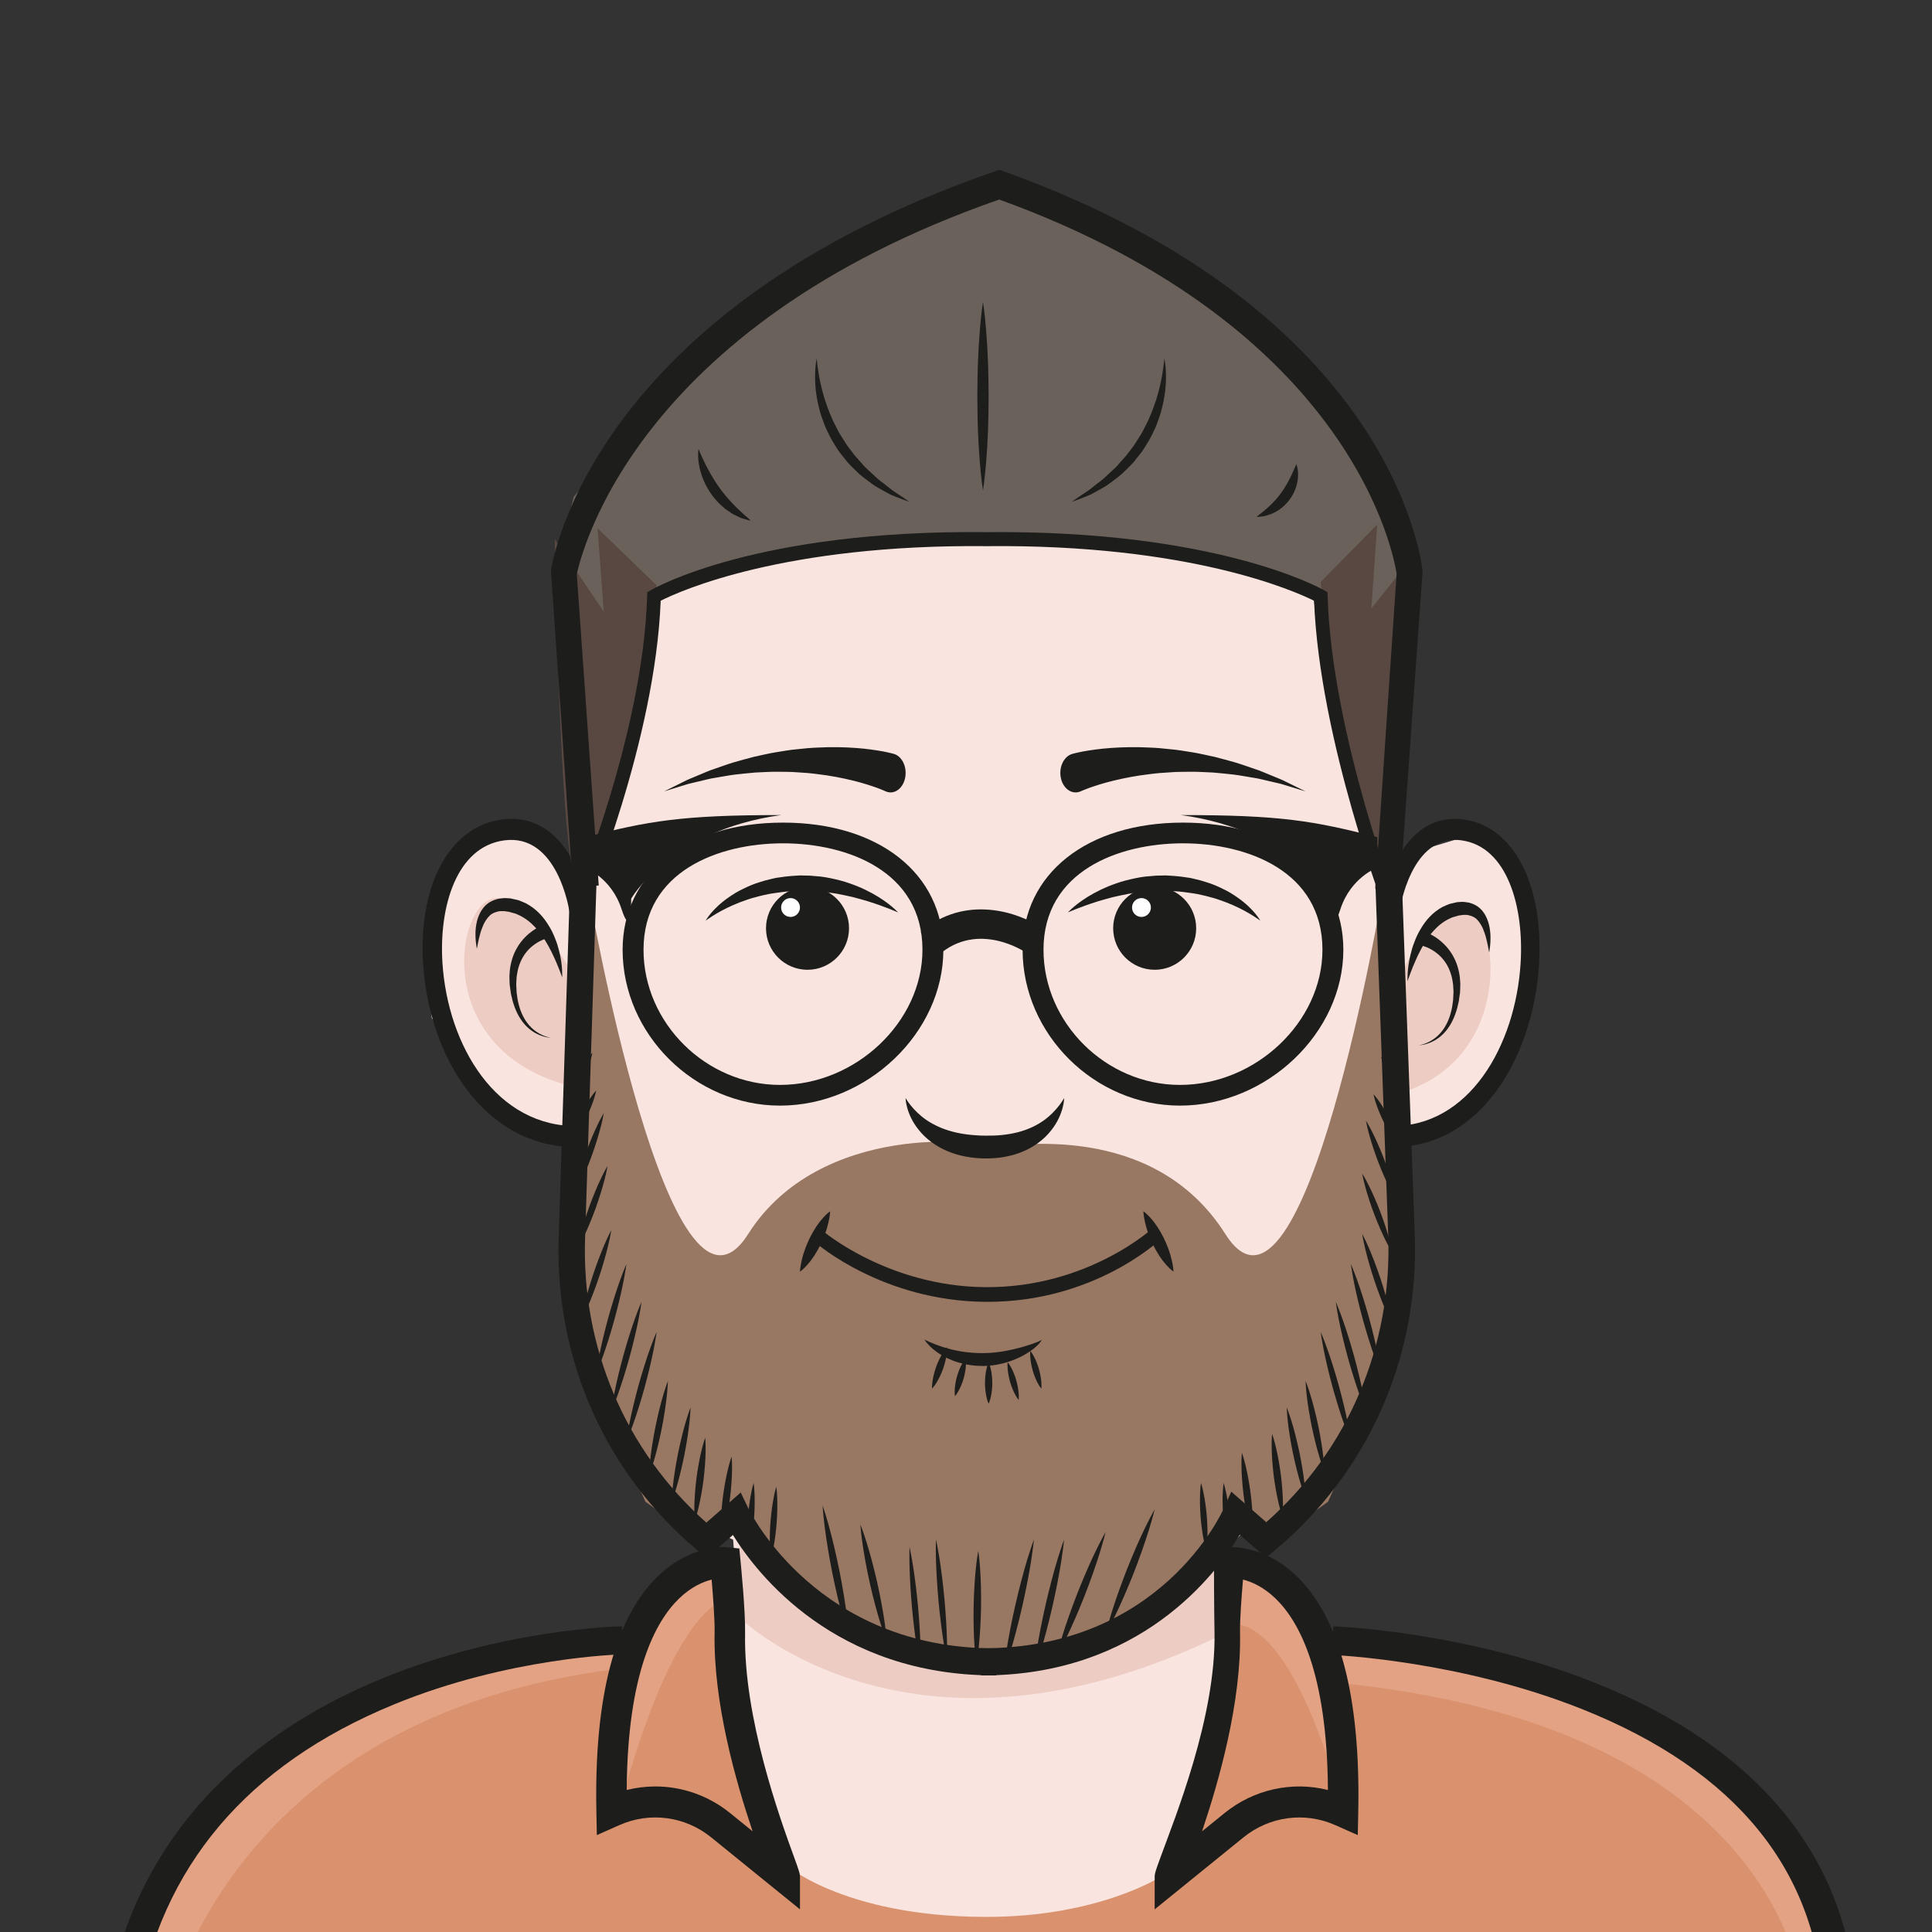<?xml version="1.0" encoding="UTF-8"?>
<svg width="512px" height="512px" viewBox="0 0 512 512" version="1.1" xmlns="http://www.w3.org/2000/svg" xmlns:xlink="http://www.w3.org/1999/xlink">
    <rect x="0" y="0" width="512" height="512" fill="#333333" stroke="none"/>
    <title>James Roberts</title>
    <g id="James-Roberts" stroke="none" stroke-width="1" fill="none" fill-rule="evenodd">
        <g id="Group-190" transform="translate(28, 45)">
            <polygon id="Fill-4" fill="#D9926D" points="463 486.998 448.571 444.395 419.892 417.77 401.282 406.216 371.775 396.961 339.866 389.699 325.915 391.494 314.831 375.232 301.603 369.707 296.913 389.463 292.717 421.228 280.585 452.573 213.482 454.435 180.964 448.849 173.356 422.176 166.33 389.463 164.843 366 154.58 369.709 140.901 387.09 125.919 391.494 89.966 399.499 45.726 418.009 18.576 447.484 5.951 475.298 5 487 443.138 487"></polygon>
            <path d="M297,360.969 L295.073,404.202 L279.372,452.474 C279.372,452.474 262.794,463.107 232.987,463 C195.041,462.864 179.586,448.759 179.586,448.759 L170.1,415.631 L166,359 L185.989,366.113 L198.633,369.813 L229.275,377.561 L250.118,375.322 L266.552,371.119 L272.76,366.113 L297,360.969 Z" id="Fill-6" fill="#F9E4DF"></path>
            <path d="M294.952,368.632 L273.855,385.329 L250.613,391.976 L215.558,389.216 L168.196,363 L167,378.907 L168.134,383.806 C168.134,383.806 214.124,428.835 297,387.623 L294.952,368.632 Z" id="Fill-8" fill="#EDCCC3"></path>
            <path d="M162.17,366.652 L162.946,379.601 C162.946,379.601 150.798,382.26 137.345,430 C137.345,430 121.786,381.007 157.777,368.213 L164,366" id="Fill-10" fill="#E4A284"></path>
            <path d="M138,388.021 C138,388.021 96.163,386.673 62.868,405.411 C29.572,424.151 9.002,466.03 9.002,466.03 L3,487 L16.667,486.998 C16.667,486.998 32.7,410.159 135.408,397.291 L138,388.021 Z" id="Fill-12" fill="#E4A284"></path>
            <path d="M326,391 C326,391 374.99,391.777 408.223,410.607 C441.454,429.434 458.008,465.932 458.008,465.932 L464,487 L450.361,486.998 C450.361,486.998 448.531,414.067 329.101,401.235 L326,391 Z" id="Fill-14" fill="#E4A284"></path>
            <path d="M299.177,369 C299.177,369 328,373.138 328,421.834 L328,435 C328,435 315.278,382.275 297,385.493 L299.177,369 Z" id="Fill-16" fill="#E4A284"></path>
            <path d="M301.411,373.611 C301.046,377.826 300.556,384.254 300.623,387.63 C300.991,406.173 295.041,426.979 290.559,440.311 L296.48,435.51 C304.296,429.172 314.421,426.993 323.916,429.365 C323.717,398.501 316.378,384.754 310.052,378.638 C306.823,375.515 303.669,374.178 301.411,373.611 L301.411,373.611 Z M278,461 L278,452.473 C278,451.452 278.245,450.78 279.603,447.05 C283.265,436.984 294.304,409.983 293.857,387.533 C293.742,381.765 293.693,369.25 293.748,368.709 L294.079,365.363 L297.373,365.035 C297.749,365 306.63,364.219 315.306,372.386 C326.979,383.374 332.581,404.504 331.952,435.19 L331.827,441.324 L325.857,438.673 C317.756,435.082 308.431,436.327 301.521,441.931 L278,461 Z" id="Fill-18" fill="#1D1D1B"></path>
            <path d="M464,487 L455.296,487 C453.731,450.839 432.18,424.228 391.158,407.89 C358.579,394.926 325.326,393.6 325,393.581 L325.346,386 C326.758,386.056 360.4,387.365 394.52,400.897 C438.454,418.315 462.372,448.014 464,487" id="Fill-20" fill="#1D1D1B"></path>
            <path d="M145.673,428.428 C152.757,428.428 159.765,430.842 165.52,435.508 L171.44,440.307 C166.958,426.977 161.008,406.174 161.377,387.63 C161.443,384.252 160.951,377.828 160.588,373.613 C158.332,374.179 155.178,375.516 151.949,378.639 C145.623,384.754 138.284,398.506 138.083,429.365 C140.586,428.739 143.136,428.428 145.673,428.428 L145.673,428.428 Z M184,461 L160.481,441.926 C153.572,436.324 144.243,435.073 136.141,438.672 L130.173,441.323 L130.048,435.188 C129.419,404.503 135.019,383.374 146.695,372.387 C155.373,364.218 164.256,364.999 164.628,365.036 L167.922,365.362 L168.253,368.71 C168.309,369.251 169.569,382.031 169.456,387.796 C169.009,410.248 178.737,436.983 182.399,447.049 C183.755,450.779 184,451.451 184,452.47 L184,461 Z" id="Fill-22" fill="#1D1D1B"></path>
            <path d="M137,393.429 C136.712,393.429 106.99,394.098 76.281,406.746 C37.471,422.719 14.655,449.705 8.368,487 L0,487 C8.121,436.574 43.984,411.816 73.128,399.874 C105.343,386.669 135.578,386.019 136.835,386 L137,393.429 Z" id="Fill-24" fill="#1D1D1B"></path>
            <path d="M341.688,192.645 L349.062,180.136 L361.806,176.277 L372.692,184.47 L378,200.401 L376.845,221.312 L369.227,239.475 L365.325,245.959 L356.029,254.609 L343.285,256.064 L338.822,256.064 L337.796,288.217 L335.065,311.229 L328.011,329.082 L319.415,340.933 L308.927,353.135 L299.206,363.359 L283.351,370.096 L268.343,372.213 L253.719,382.076 L237.565,386 L217.961,381.746 L205.07,374.988 L184.318,371.323 L164.625,362.262 L148.348,347.994 L132.778,321.756 L126.266,305.172 L125.117,257.734 L113.334,256.064 L97.832,245.959 C97.832,245.959 86.038,223.595 86.379,224.743 C86.719,225.89 84,206.4 84,206.4 L89.303,186.07 L99.91,177.191 L114.063,176.277 L122.329,188.463 L124.976,192.645 L131.422,178.972 L135.812,163.023 L142.831,137.258 L145.664,115.523 L149.925,109.254 L158.925,104.816 L172.919,101.908 L215.713,96 L254.192,96 L293.257,101.563 L313.045,107.276 L322.09,111.236 L323.714,131.234 L327.452,148.152 L330.941,161.421 L335.363,175.561 L337.179,180.803 L341.688,192.645 Z" id="Fill-26" fill="#F9E4DF"></path>
            <path d="M124,213.485 C124,213.485 109.804,187.734 100.803,193.975 C91.803,200.214 89.158,234.697 124,243 L124,213.485 Z" id="Fill-28" fill="#EDCCC3"></path>
            <path d="M342,215.485 C342,215.485 354.237,189.734 361.996,195.975 C369.757,202.214 372.035,236.697 342,245 L342,215.485 Z" id="Fill-30" fill="#EDCCC3"></path>
            <path d="M341.145,259 C340.895,259 340.648,258.998 340.4,258.993 L340.491,253.42 C361.341,253.805 373.614,232.056 374.978,210.274 C375.914,195.294 371.452,179.414 359.367,177.709 C345.82,175.784 342.902,196.314 342.879,196.522 L340.98,196.247 L338,196.247 C338,195.132 339.848,183.461 346.488,176.776 C350.244,172.991 354.775,171.443 359.969,172.177 C373.188,174.043 381.181,189.513 379.858,210.671 C378.347,234.819 364.578,258.998 341.145,259" id="Fill-32" fill="#1D1D1B"></path>
            <path d="M366.646,207.428 C366.646,207.428 366.524,206.727 366.287,205.552 C366.169,204.964 366.011,204.257 365.804,203.479 C365.61,202.692 365.298,201.856 364.956,201.003 C364.576,200.169 364.073,199.377 363.478,198.737 C362.882,198.081 362.104,197.76 361.265,197.557 C360.849,197.433 360.376,197.457 359.909,197.453 C359.679,197.433 359.424,197.518 359.182,197.542 L358.812,197.59 L358.627,197.612 L358.58,197.618 L358.569,197.619 C358.539,197.625 358.788,197.571 358.677,197.595 L358.65,197.605 L358.544,197.634 C357.98,197.797 357.409,197.959 356.84,198.122 C356.338,198.32 355.95,198.565 355.492,198.763 C354.598,199.262 353.693,199.914 352.892,200.672 C352.098,201.444 351.325,202.268 350.677,203.196 C350.029,204.116 349.407,205.049 348.892,206.005 C348.615,206.47 348.378,206.947 348.152,207.417 C347.913,207.877 347.676,208.322 347.485,208.773 C346.672,210.55 346.054,212.114 345.648,213.228 C345.235,214.34 345.014,215 345.014,215 C345.014,215 344.971,214.294 345.037,213.056 C345.104,211.82 345.289,210.048 345.802,207.984 C346.054,206.951 346.348,205.824 346.815,204.697 C347.237,203.551 347.769,202.361 348.462,201.228 C349.139,200.084 349.935,198.935 350.903,197.943 C351.866,196.921 352.971,196.093 354.197,195.393 C354.846,195.101 355.534,194.763 356.152,194.55 C356.73,194.413 357.303,194.277 357.872,194.142 L357.98,194.116 L358.005,194.11 L358.142,194.083 L358.156,194.081 L358.219,194.077 L358.467,194.059 L358.961,194.027 C359.293,194.027 359.607,193.97 359.949,194.022 C360.62,194.094 361.274,194.153 361.928,194.404 C363.221,194.814 364.428,195.707 365.183,196.843 C365.968,197.952 366.39,199.164 366.646,200.26 C367.124,202.468 367.013,204.277 366.911,205.508 C366.788,206.746 366.646,207.428 366.646,207.428" id="Fill-34" fill="#1D1D1B"></path>
            <path d="M349.737,202.001 C349.685,201.986 350.417,202.22 351.335,202.723 C352.284,203.239 353.599,204.08 354.921,205.448 C356.242,206.801 357.537,208.747 358.258,211.093 C358.616,212.259 358.868,213.504 358.937,214.765 C359.017,215.394 359.009,216.024 358.977,216.657 C358.95,217.286 358.965,217.92 358.852,218.534 L358.592,220.379 C358.454,220.97 358.316,221.56 358.176,222.144 C357.852,223.302 357.44,224.481 356.932,225.486 C356.433,226.515 355.824,227.424 355.184,228.218 C354.522,228.993 353.827,229.638 353.129,230.136 C351.728,231.133 350.402,231.586 349.474,231.8 C348.542,232.013 348,232 348,232 C348,232 348.542,231.953 349.439,231.644 C350.331,231.337 351.58,230.75 352.82,229.661 C353.441,229.118 354.038,228.441 354.586,227.657 C355.115,226.856 355.602,225.959 355.973,224.966 C356.362,223.961 356.623,222.937 356.836,221.822 C356.918,221.255 356.999,220.682 357.083,220.109 L357.169,218.392 C357.229,217.821 357.156,217.256 357.133,216.696 C357.116,216.135 357.072,215.581 356.953,215.049 C356.799,213.97 356.489,212.959 356.117,212.042 C355.36,210.203 354.208,208.807 353.072,207.849 C351.933,206.885 350.825,206.329 350.055,206.011 C349.24,205.682 348.918,205.635 348.868,205.618 L349.737,202.001 Z" id="Fill-36" fill="#1D1D1B"></path>
            <path d="M124.705,259 C100.154,259 85.731,234.821 84.149,210.671 C82.762,189.513 91.135,174.042 104.984,172.177 C110.425,171.445 115.173,172.99 119.109,176.775 C126.065,183.461 128,195.132 128,196.246 L122.875,196.246 L125.436,196.246 L122.888,196.521 C122.863,196.313 119.819,175.8 105.616,177.708 C92.957,179.414 88.28,195.293 89.26,210.273 C90.688,232.058 103.495,253.872 125.388,253.42 L125.485,258.993 C125.223,258.998 124.963,259 124.705,259" id="Fill-38" fill="#1D1D1B"></path>
            <path d="M98.37,206.426 C98.37,206.426 98.22,205.745 98.092,204.507 C97.987,203.276 97.871,201.467 98.37,199.259 C98.638,198.166 99.081,196.952 99.9,195.845 C100.689,194.709 101.951,193.814 103.304,193.406 C103.985,193.153 104.671,193.094 105.374,193.022 C105.729,192.97 106.056,193.027 106.403,193.027 L106.922,193.059 L107.181,193.077 L107.246,193.083 L107.262,193.083 L107.402,193.11 L107.431,193.118 L107.543,193.142 C108.138,193.277 108.738,193.413 109.34,193.55 C109.988,193.763 110.708,194.101 111.384,194.393 C112.668,195.093 113.822,195.921 114.827,196.942 C115.84,197.935 116.672,199.084 117.379,200.228 C118.104,201.36 118.66,202.55 119.103,203.696 C119.589,204.823 119.898,205.95 120.163,206.983 C120.698,209.048 120.891,210.818 120.962,212.054 C121.031,213.292 120.985,214 120.985,214 C120.985,214 120.754,213.339 120.323,212.226 C119.897,211.112 119.253,209.549 118.401,207.773 C118.202,207.321 117.954,206.875 117.705,206.415 C117.468,205.946 117.22,205.469 116.931,205.006 C116.392,204.05 115.743,203.115 115.063,202.197 C114.386,201.268 113.58,200.444 112.749,199.671 C111.912,198.916 110.964,198.262 110.03,197.763 C109.554,197.565 109.145,197.319 108.622,197.122 C108.026,196.959 107.431,196.796 106.841,196.634 L106.729,196.604 L106.702,196.597 C106.584,196.573 106.847,196.625 106.814,196.619 L106.803,196.617 L106.754,196.612 L106.561,196.591 L106.174,196.543 C105.921,196.517 105.653,196.432 105.414,196.453 C104.926,196.456 104.43,196.434 103.996,196.556 C103.119,196.759 102.305,197.081 101.681,197.739 C101.059,198.376 100.535,199.169 100.137,200.002 C99.781,200.858 99.453,201.691 99.251,202.478 C99.036,203.258 98.867,203.963 98.744,204.551 C98.497,205.726 98.37,206.426 98.37,206.426" id="Fill-40" fill="#1D1D1B"></path>
            <path d="M117.131,203.618 C117.081,203.635 116.758,203.682 115.944,204.011 C115.172,204.329 114.064,204.887 112.927,205.849 C111.79,206.807 110.64,208.203 109.882,210.044 C109.511,210.959 109.2,211.97 109.047,213.049 C108.927,213.581 108.885,214.135 108.866,214.696 C108.842,215.258 108.77,215.821 108.829,216.392 L108.918,218.109 C108.999,218.682 109.082,219.255 109.163,219.822 C109.376,220.935 109.636,221.961 110.026,222.966 C110.4,223.961 110.886,224.856 111.414,225.657 C111.962,226.441 112.558,227.118 113.178,227.661 C114.419,228.75 115.669,229.337 116.56,229.644 C117.457,229.953 118,230 118,230 C118,230 117.457,230.013 116.523,229.801 C115.598,229.586 114.271,229.133 112.87,228.136 C112.172,227.638 111.476,226.993 110.817,226.218 C110.177,225.424 109.566,224.515 109.067,223.486 C108.562,222.481 108.146,221.302 107.823,220.144 C107.685,219.56 107.546,218.97 107.408,218.379 L107.148,216.534 C107.033,215.92 107.05,215.286 107.022,214.655 C106.991,214.026 106.983,213.394 107.063,212.765 C107.131,211.504 107.384,210.259 107.74,209.095 C108.462,206.749 109.758,204.802 111.078,203.448 C112.401,202.08 113.716,201.239 114.664,200.723 C115.582,200.22 116.315,199.986 116.263,200.001 L117.131,203.618 Z" id="Fill-42" fill="#1D1D1B"></path>
            <path d="M338.469,191 C338.469,191 317.67,315.106 296.747,282.059 C277.645,251.889 240.158,258.535 233.501,259.223 C233.413,257.258 189.355,251.889 170.253,282.059 C149.33,315.106 127.926,191 127.926,191 L123,260.988 L125.056,313.315 L143.055,352.968 L157.849,363.681 L165.795,356.69 L188.522,384.545 L216.062,395.37 L234.051,396 L250.938,395.37 L278.477,384.545 L301.203,356.69 L309.149,363.681 L323.945,352.968 L341.944,313.315 L344,260.988 L338.469,191 Z" id="Fill-44" fill="#987763"></path>
            <path d="M233.701,300 C233.429,300 233.158,299.998 232.884,299.996 C206.094,299.702 188.724,284.841 188,284.208 L189.823,281.034 C189.993,281.181 207.16,295.827 232.912,296.11 C260.571,296.385 277.885,280.163 278.057,280 L280,283.06 C279.276,283.759 262.067,300 233.701,300" id="Fill-46" fill="#1D1D1B"></path>
            <path d="M275,276 C275,276 275.945,276.639 277.008,277.885 C278.109,279.097 279.321,280.927 280.325,282.923 C281.321,284.924 282.114,287.094 282.509,288.882 C282.945,290.637 283,292 283,292 C283,292 282.053,291.363 280.989,290.119 C279.883,288.906 278.675,287.075 277.673,285.075 C276.679,283.072 275.89,280.901 275.493,279.115 C275.057,277.359 275,276 275,276" id="Fill-48" fill="#1D1D1B"></path>
            <path d="M192,276 C192,276 191.945,277.359 191.507,279.115 C191.112,280.901 190.323,283.072 189.326,285.075 C188.326,287.075 187.117,288.906 186.012,290.119 C184.947,291.363 184,292 184,292 C184,292 184.055,290.637 184.489,288.882 C184.886,287.094 185.677,284.924 186.674,282.923 C187.678,280.927 188.892,279.097 189.992,277.885 C191.057,276.639 192,276 192,276" id="Fill-50" fill="#1D1D1B"></path>
            <path d="M247.956,310.004 C247.978,309.973 248.066,310.138 247.905,310.367 C247.775,310.587 247.56,310.897 247.229,311.231 C246.581,311.913 245.546,312.79 244.156,313.636 C242.778,314.498 241.035,315.333 239.043,315.952 C237.058,316.577 234.812,316.99 232.524,317 L230.872,316.942 C230.359,316.934 229.733,316.824 229.178,316.767 C228.042,316.623 227,316.356 225.984,316.063 C224.967,315.788 224.028,315.396 223.167,314.989 C222.296,314.604 221.524,314.144 220.841,313.688 C219.468,312.795 218.493,311.855 217.874,311.161 C217.26,310.462 217,310.004 217,310.004 C217,310.004 218.92,311.016 221.801,311.952 C222.524,312.182 223.312,312.402 224.138,312.615 C224.965,312.826 225.853,312.986 226.759,313.15 C227.659,313.322 228.636,313.392 229.561,313.479 C230.039,313.501 230.452,313.554 230.99,313.564 L232.499,313.591 C234.437,313.581 236.396,313.378 238.233,313.056 C240.071,312.727 241.786,312.296 243.263,311.877 C244.732,311.442 245.965,311.03 246.807,310.685 C247.218,310.506 247.558,310.374 247.76,310.246 C247.984,310.128 247.982,310.01 247.956,310.004" id="Fill-52" fill="#1D1D1B"></path>
            <path d="M338,235 C338,235 338.684,235.72 339.514,236.919 C340.354,238.113 341.353,239.784 342.232,241.53 C343.103,243.284 343.858,245.111 344.328,246.544 C344.811,247.965 345,249 345,249 C345,249 344.318,248.282 343.485,247.081 C342.643,245.888 341.648,244.216 340.768,242.47 C339.899,240.716 339.146,238.887 338.675,237.456 C338.193,236.033 338,235 338,235" id="Fill-54" fill="#1D1D1B"></path>
            <path d="M336,245 C336,245 336.686,245.72 337.518,246.922 C338.363,248.117 339.361,249.789 340.241,251.536 C341.111,253.288 341.866,255.115 342.333,256.546 C342.813,257.968 343,259 343,259 C343,259 342.312,258.28 341.481,257.078 C340.635,255.883 339.639,254.211 338.759,252.464 C337.889,250.71 337.138,248.881 336.67,247.454 C336.189,246.03 336,245 336,245" id="Fill-56" fill="#1D1D1B"></path>
            <path d="M334,252 C334,252 334.768,253.202 335.705,255.09 C336.656,256.976 337.789,259.545 338.795,262.168 C339.79,264.795 340.659,267.473 341.208,269.528 C341.767,271.575 342,273 342,273 C342,273 341.234,271.798 340.293,269.908 C339.34,268.024 338.211,265.454 337.205,262.83 C336.211,260.203 335.345,257.523 334.794,255.47 C334.235,253.423 334,252 334,252" id="Fill-58" fill="#1D1D1B"></path>
            <path d="M333,266 C333,266 333.768,267.202 334.705,269.092 C335.656,270.976 336.789,273.546 337.795,276.168 C338.79,278.795 339.659,281.473 340.208,283.528 C340.767,285.575 341,287 341,287 C341,287 340.234,285.798 339.293,283.908 C338.34,282.024 337.211,279.454 336.205,276.832 C335.211,274.203 334.345,271.525 333.794,269.47 C333.235,267.423 333,266 333,266" id="Fill-60" fill="#1D1D1B"></path>
            <path d="M333,282 C333,282 333.764,283.398 334.702,285.576 C335.652,287.75 336.786,290.698 337.793,293.696 C338.786,296.699 339.657,299.749 340.204,302.076 C340.766,304.399 341,306 341,306 C341,306 340.234,304.603 339.296,302.426 C338.343,300.253 337.214,297.302 336.209,294.304 C335.214,291.303 334.345,288.251 333.797,285.924 C333.236,283.601 333,282 333,282" id="Fill-62" fill="#1D1D1B"></path>
            <path d="M330,290 C330,290 330.196,290.43 330.499,291.194 C330.787,291.964 331.245,293.048 331.709,294.375 C332.664,297.026 333.798,300.606 334.803,304.228 C335.8,307.856 336.669,311.526 337.213,314.313 C337.497,315.703 337.664,316.886 337.815,317.701 C337.946,318.523 338,319 338,319 C338,319 337.804,318.572 337.501,317.808 C337.213,317.038 336.754,315.954 336.289,314.627 C335.334,311.976 334.202,308.396 333.197,304.774 C332.203,301.146 331.337,297.474 330.79,294.687 C330.506,293.297 330.338,292.114 330.187,291.299 C330.054,290.477 330,290 330,290" id="Fill-64" fill="#1D1D1B"></path>
            <path d="M326,300 C326,300 326.196,300.43 326.499,301.194 C326.787,301.964 327.245,303.048 327.709,304.375 C328.664,307.026 329.798,310.606 330.803,314.228 C331.8,317.856 332.669,321.526 333.213,324.313 C333.497,325.703 333.664,326.886 333.815,327.701 C333.946,328.523 334,329 334,329 C334,329 333.804,328.572 333.501,327.808 C333.213,327.038 332.754,325.954 332.289,324.627 C331.334,321.976 330.202,318.396 329.197,314.774 C328.203,311.146 327.337,307.476 326.79,304.687 C326.506,303.297 326.338,302.116 326.187,301.299 C326.054,300.477 326,300 326,300" id="Fill-66" fill="#1D1D1B"></path>
            <path d="M322,308 C322,308 322.196,308.43 322.499,309.194 C322.787,309.964 323.245,311.048 323.709,312.375 C324.664,315.026 325.798,318.606 326.803,322.228 C327.8,325.856 328.669,329.526 329.213,332.313 C329.497,333.703 329.664,334.886 329.815,335.701 C329.946,336.523 330,337 330,337 C330,337 329.804,336.572 329.501,335.808 C329.213,335.038 328.754,333.954 328.289,332.627 C327.334,329.976 326.202,326.396 325.197,322.774 C324.203,319.146 323.337,315.474 322.79,312.687 C322.506,311.297 322.338,310.116 322.187,309.299 C322.054,308.477 322,308 322,308" id="Fill-68" fill="#1D1D1B"></path>
            <path d="M318,321 C318,321 318.594,322.438 319.262,324.645 C319.945,326.847 320.709,329.818 321.342,332.817 C321.961,335.818 322.449,338.847 322.702,341.145 C322.972,343.438 323,345 323,345 C323,345 322.404,343.562 321.734,341.355 C321.053,339.153 320.289,336.182 319.66,333.183 C319.041,330.182 318.555,327.151 318.3,324.855 C318.032,322.561 318,321 318,321" id="Fill-70" fill="#1D1D1B"></path>
            <path d="M313,328 C313,328 313.594,329.438 314.263,331.645 C314.946,333.847 315.71,336.818 316.342,339.817 C316.961,342.818 317.448,345.847 317.702,348.145 C317.972,350.438 318,352 318,352 C318,352 317.404,350.562 316.735,348.355 C316.054,346.153 315.29,343.182 314.66,340.183 C314.039,337.182 313.555,334.151 313.3,331.855 C313.032,329.561 313,328 313,328" id="Fill-72" fill="#1D1D1B"></path>
            <path d="M309.113,335 C309.113,335 309.604,336.339 310.088,338.376 C310.586,340.409 311.091,343.141 311.445,345.892 C311.785,348.642 311.975,351.409 311.995,353.501 C312.028,355.588 311.883,357 311.883,357 C311.883,357 311.392,355.663 310.907,353.626 C310.406,351.592 309.905,348.859 309.553,346.11 C309.213,343.36 309.025,340.591 309.005,338.501 C308.972,336.412 309.113,335 309.113,335" id="Fill-74" fill="#1D1D1B"></path>
            <path d="M301.115,340 C301.115,340 301.604,341.339 302.087,343.376 C302.586,345.409 303.093,348.141 303.447,350.892 C303.785,353.642 303.975,356.409 303.995,358.501 C304.028,360.588 303.883,362 303.883,362 C303.883,362 303.392,360.663 302.907,358.626 C302.406,356.592 301.905,353.859 301.553,351.11 C301.213,348.36 301.025,345.591 301.005,343.501 C300.972,341.412 301.115,340 301.115,340" id="Fill-76" fill="#1D1D1B"></path>
            <path d="M296.277,348 C297.161,350.938 297.544,353.924 297.813,356.922 C298.029,359.924 298.126,362.936 297.723,366 C296.835,363.062 296.45,360.076 296.185,357.078 C295.971,354.076 295.875,351.062 296.277,348" id="Fill-78" fill="#1D1D1B"></path>
            <path d="M290.278,348 C290.278,348 290.643,349.098 290.972,350.768 C291.315,352.436 291.635,354.674 291.82,356.925 C291.994,359.174 292.04,361.437 291.966,363.145 C291.906,364.849 291.721,366 291.721,366 C291.721,366 291.354,364.902 291.022,363.232 C290.679,361.564 290.365,359.326 290.178,357.077 C290.005,354.826 289.961,352.563 290.034,350.857 C290.095,349.151 290.278,348 290.278,348" id="Fill-80" fill="#1D1D1B"></path>
            <path d="M129,234 C129,234 128.807,235.031 128.325,236.456 C127.855,237.888 127.102,239.716 126.232,241.468 C125.353,243.216 124.358,244.888 123.515,246.082 C122.685,247.283 122,248 122,248 C122,248 122.191,246.967 122.673,245.542 C123.144,244.111 123.897,242.284 124.768,240.53 C125.647,238.784 126.645,237.113 127.487,235.918 C128.316,234.717 129,234 129,234" id="Fill-82" fill="#1D1D1B"></path>
            <path d="M130,244 C130,244 129.811,245.031 129.33,246.453 C128.863,247.883 128.11,249.711 127.24,251.464 C126.362,253.212 125.364,254.885 124.521,256.081 C123.688,257.281 123,258 123,258 C123,258 123.189,256.969 123.668,255.547 C124.136,254.117 124.89,252.289 125.76,250.538 C126.64,248.79 127.639,247.117 128.483,245.923 C129.314,244.721 130,244 130,244" id="Fill-84" fill="#1D1D1B"></path>
            <path d="M132,250 C132,250 131.765,251.492 131.204,253.638 C130.655,255.787 129.789,258.597 128.796,261.35 C127.79,264.097 126.661,266.789 125.708,268.764 C124.768,270.743 124,272 124,272 C124,272 124.233,270.51 124.794,268.364 C125.341,266.213 126.211,263.405 127.206,260.652 C128.212,257.905 129.345,255.213 130.296,253.239 C131.234,251.259 132,250 132,250" id="Fill-86" fill="#1D1D1B"></path>
            <path d="M133,264 C133,264 132.765,265.492 132.204,267.638 C131.655,269.787 130.789,272.595 129.796,275.35 C128.79,278.097 127.661,280.789 126.708,282.762 C125.768,284.743 125,286 125,286 C125,286 125.233,284.51 125.794,282.362 C126.341,280.213 127.211,277.405 128.206,274.652 C129.212,271.905 130.345,269.213 131.296,267.239 C132.234,265.259 133,264 133,264" id="Fill-88" fill="#1D1D1B"></path>
            <path d="M134,281 C134,281 133.764,282.602 133.203,284.923 C132.653,287.252 131.786,290.302 130.791,293.304 C129.786,296.303 128.656,299.252 127.704,301.425 C126.766,303.604 126,305 126,305 C126,305 126.234,303.398 126.796,301.075 C127.343,298.748 128.214,295.698 129.209,292.696 C130.214,289.699 131.346,286.749 132.298,284.576 C133.236,282.398 134,281 134,281" id="Fill-90" fill="#1D1D1B"></path>
            <path d="M138,290 C138,290 137.946,290.477 137.813,291.299 C137.662,292.116 137.494,293.297 137.21,294.686 C136.663,297.475 135.798,301.145 134.805,304.772 C133.8,308.396 132.666,311.976 131.713,314.625 C131.246,315.954 130.789,317.037 130.501,317.805 C130.196,318.571 130,319 130,319 C130,319 130.054,318.523 130.187,317.701 C130.336,316.884 130.503,315.703 130.787,314.312 C131.333,311.524 132.202,307.855 133.197,304.228 C134.202,300.604 135.336,297.025 136.291,294.375 C136.755,293.046 137.213,291.963 137.501,291.193 C137.804,290.429 138,290 138,290" id="Fill-92" fill="#1D1D1B"></path>
            <path d="M142,300 C142,300 141.946,300.477 141.813,301.299 C141.662,302.116 141.494,303.297 141.21,304.688 C140.663,307.475 139.798,311.145 138.805,314.772 C137.8,318.396 136.666,321.976 135.713,324.625 C135.246,325.954 134.789,327.037 134.501,327.807 C134.196,328.571 134,329 134,329 C134,329 134.054,328.523 134.187,327.701 C134.336,326.884 134.503,325.703 134.787,324.312 C135.333,321.524 136.202,317.855 137.197,314.228 C138.202,310.604 139.336,307.025 140.291,304.377 C140.755,303.048 141.213,301.963 141.501,301.195 C141.804,300.429 142,300 142,300" id="Fill-94" fill="#1D1D1B"></path>
            <path d="M146,308 C146,308 145.946,308.477 145.813,309.299 C145.662,310.116 145.494,311.297 145.21,312.688 C144.663,315.475 143.798,319.145 142.805,322.772 C141.8,326.396 140.666,329.976 139.713,332.625 C139.246,333.954 138.789,335.037 138.501,335.807 C138.196,336.571 138,337 138,337 C138,337 138.054,336.523 138.187,335.701 C138.336,334.884 138.503,333.703 138.787,332.312 C139.333,329.524 140.202,325.855 141.197,322.228 C142.202,318.604 143.336,315.025 144.291,312.377 C144.755,311.048 145.213,309.963 145.501,309.193 C145.804,308.429 146,308 146,308" id="Fill-96" fill="#1D1D1B"></path>
            <path d="M149,321 C149,321 148.97,322.627 148.7,325.015 C148.445,327.408 147.961,330.564 147.342,333.691 C146.711,336.814 145.949,339.908 145.266,342.203 C144.598,344.502 144,346 144,346 C144,346 144.03,344.373 144.3,341.983 C144.553,339.59 145.039,336.434 145.66,333.309 C146.291,330.184 147.057,327.092 147.738,324.797 C148.406,322.498 149,321 149,321" id="Fill-98" fill="#1D1D1B"></path>
            <path d="M155,328 C155,328 154.968,329.627 154.7,332.017 C154.445,334.408 153.961,337.564 153.34,340.693 C152.711,343.816 151.947,346.908 151.266,349.203 C150.598,351.502 150,353 150,353 C150,353 150.03,351.373 150.298,348.985 C150.553,346.59 151.041,343.434 151.66,340.309 C152.291,337.184 153.055,334.092 153.738,331.797 C154.406,329.498 155,328 155,328" id="Fill-100" fill="#1D1D1B"></path>
            <path d="M158.885,336 C158.885,336 159.028,337.411 158.995,339.5 C158.973,341.591 158.787,344.358 158.447,347.11 C158.095,349.859 157.592,352.591 157.093,354.626 C156.608,356.662 156.117,358 156.117,358 C156.117,358 155.972,356.589 156.005,354.498 C156.025,352.409 156.215,349.642 156.553,346.89 C156.907,344.141 157.412,341.409 157.913,339.374 C158.396,337.338 158.885,336 158.885,336" id="Fill-102" fill="#1D1D1B"></path>
            <path d="M165.885,341 C165.885,341 166.028,342.411 165.995,344.5 C165.973,346.591 165.785,349.358 165.447,352.11 C165.095,354.859 164.592,357.591 164.091,359.626 C163.608,361.662 163.117,363 163.117,363 C163.117,363 162.972,361.589 163.005,359.5 C163.025,357.409 163.215,354.642 163.553,351.89 C163.907,349.141 164.412,346.409 164.913,344.376 C165.396,342.338 165.885,341 165.885,341" id="Fill-104" fill="#1D1D1B"></path>
            <path d="M171.722,348 C171.722,348 171.905,349.213 171.966,351.015 C172.039,352.816 171.995,355.205 171.822,357.581 C171.635,359.955 171.321,362.318 170.978,364.078 C170.646,365.841 170.279,367 170.279,367 C170.279,367 170.094,365.785 170.034,363.985 C169.96,362.182 170.006,359.795 170.18,357.419 C170.365,355.045 170.685,352.682 171.028,350.922 C171.357,349.161 171.722,348 171.722,348" id="Fill-106" fill="#1D1D1B"></path>
            <path d="M177.722,349 C177.722,349 177.905,350.213 177.966,352.015 C178.039,353.816 177.995,356.205 177.822,358.581 C177.635,360.955 177.321,363.318 176.977,365.078 C176.646,366.841 176.279,368 176.279,368 C176.279,368 176.094,366.785 176.035,364.985 C175.96,363.182 176.004,360.795 176.181,358.419 C176.366,356.045 176.685,353.682 177.028,351.922 C177.357,350.161 177.722,349 177.722,349" id="Fill-108" fill="#1D1D1B"></path>
            <path d="M278,355 C278,355 277.874,355.563 277.61,356.524 C277.33,357.472 276.978,358.858 276.467,360.466 C275.467,363.697 273.99,367.913 272.371,372.043 C270.739,376.163 268.97,380.2 267.531,383.155 C266.824,384.641 266.157,385.832 265.729,386.688 C265.28,387.532 265,388 265,388 C265,388 265.126,387.435 265.388,386.476 C265.67,385.526 266.02,384.141 266.531,382.532 C267.529,379.301 269.01,375.087 270.631,370.957 C272.261,366.837 274.032,362.802 275.471,359.845 C276.18,358.361 276.843,357.168 277.275,356.312 C277.722,355.468 278,355 278,355" id="Fill-110" fill="#1D1D1B"></path>
            <path d="M265,361 C265,361 264.874,361.563 264.61,362.524 C264.328,363.472 263.976,364.858 263.466,366.466 C262.468,369.697 260.99,373.913 259.37,378.043 C257.74,382.163 255.971,386.2 254.53,389.155 C253.824,390.641 253.159,391.832 252.729,392.688 C252.282,393.532 252,394 252,394 C252,394 252.128,393.435 252.39,392.476 C252.672,391.526 253.02,390.141 253.531,388.532 C254.529,385.301 256.012,381.087 257.63,376.957 C259.262,372.837 261.032,368.802 262.471,365.845 C263.178,364.361 263.843,363.168 264.273,362.312 C264.72,361.468 265,361 265,361" id="Fill-112" fill="#1D1D1B"></path>
            <path d="M254,363 C254,363 253.953,363.575 253.827,364.568 C253.684,365.555 253.53,366.982 253.254,368.662 C252.729,372.028 251.876,376.46 250.882,380.836 C249.876,385.209 248.731,389.528 247.757,392.724 C247.283,394.327 246.81,395.633 246.517,396.56 C246.203,397.482 246,398 246,398 C246,398 246.047,397.423 246.172,396.43 C246.314,395.444 246.467,394.015 246.742,392.338 C247.269,388.97 248.123,384.54 249.12,380.164 C250.126,375.791 251.274,371.472 252.245,368.276 C252.722,366.673 253.192,365.367 253.487,364.438 C253.799,363.518 254,363 254,363" id="Fill-114" fill="#1D1D1B"></path>
            <path d="M246,363 C246,363 245.953,363.577 245.827,364.568 C245.684,365.555 245.53,366.982 245.254,368.662 C244.729,372.028 243.876,376.46 242.882,380.836 C241.876,385.209 240.731,389.528 239.755,392.724 C239.283,394.327 238.81,395.633 238.515,396.56 C238.203,397.482 238,398 238,398 C238,398 238.047,397.423 238.172,396.43 C238.314,395.445 238.467,394.017 238.742,392.338 C239.268,388.972 240.123,384.54 241.118,380.164 C242.126,375.791 243.272,371.472 244.245,368.276 C244.72,366.673 245.192,365.367 245.485,364.438 C245.799,363.518 246,363 246,363" id="Fill-116" fill="#1D1D1B"></path>
            <path d="M200,359 C200,359 200.747,360.826 201.623,363.655 C202.513,366.478 203.543,370.296 204.424,374.169 C205.294,378.046 206.017,381.976 206.438,384.965 C206.875,387.951 207,390 207,390 C207,390 206.251,388.174 205.376,385.345 C204.485,382.524 203.456,378.704 202.576,374.831 C201.706,370.954 200.986,367.024 200.566,364.033 C200.127,361.049 200,359 200,359" id="Fill-118" fill="#1D1D1B"></path>
            <path d="M213.037,365 C213.037,365 213.486,366.945 213.949,369.906 C214.425,372.864 214.924,376.837 215.295,380.836 C215.657,384.837 215.892,388.864 215.963,391.906 C216.046,394.946 215.963,397 215.963,397 C215.963,397 215.511,395.055 215.048,392.094 C214.572,389.134 214.075,385.163 213.702,381.164 C213.343,377.163 213.112,373.134 213.039,370.092 C212.952,367.054 213.037,365 213.037,365" id="Fill-120" fill="#1D1D1B"></path>
            <path d="M220.037,363 C220.037,363 220.487,364.945 220.951,367.906 C221.425,370.866 221.923,374.839 222.294,378.838 C222.656,382.837 222.891,386.864 222.962,389.908 C223.047,392.946 222.962,395 222.962,395 C222.962,395 222.511,393.055 222.047,390.094 C221.572,387.136 221.075,383.163 220.704,379.164 C220.343,375.163 220.111,371.134 220.039,368.094 C219.952,365.054 220.037,363 220.037,363" id="Fill-122" fill="#1D1D1B"></path>
            <path d="M231.249,366 C231.249,366 231.548,367.883 231.736,370.702 C231.938,373.522 232.041,377.275 231.985,381.025 C231.916,384.774 231.691,388.522 231.396,391.327 C231.115,394.132 230.751,396 230.751,396 C230.751,396 230.45,394.117 230.264,391.296 C230.058,388.478 229.96,384.725 230.015,380.975 C230.086,377.224 230.313,373.478 230.608,370.673 C230.891,367.866 231.249,366 231.249,366" id="Fill-124" fill="#1D1D1B"></path>
            <path d="M190,354 C190,354 190.752,356.087 191.631,359.299 C192.525,362.505 193.556,366.83 194.439,371.202 C195.307,375.578 196.028,380.003 196.445,383.36 C196.88,386.711 197,389 197,389 C197,389 196.247,386.913 195.367,383.703 C194.471,380.497 193.444,376.172 192.561,371.798 C191.695,367.422 190.976,362.995 190.558,359.64 C190.124,356.287 190,354 190,354" id="Fill-126" fill="#1D1D1B"></path>
            <path d="M239.032,316 C239.032,316 239.48,316.517 239.941,317.379 C240.416,318.235 240.913,319.431 241.285,320.678 C241.647,321.93 241.883,323.234 241.959,324.253 C242.048,325.266 241.965,326 241.965,326 C241.965,326 241.518,325.483 241.057,324.623 C240.58,323.767 240.085,322.571 239.713,321.322 C239.353,320.07 239.118,318.766 239.042,317.747 C238.953,316.734 239.032,316 239.032,316" id="Fill-128" fill="#1D1D1B"></path>
            <path d="M233.999,316 C233.999,316 234.325,316.687 234.553,317.719 C234.799,318.751 234.961,320.125 234.969,321.501 C234.963,322.875 234.803,324.249 234.557,325.281 C234.327,326.311 233.999,327 233.999,327 C233.999,327 233.673,326.311 233.443,325.281 C233.195,324.249 233.037,322.875 233.031,321.501 C233.037,320.125 233.199,318.751 233.445,317.719 C233.675,316.687 233.999,316 233.999,316" id="Fill-130" fill="#1D1D1B"></path>
            <path d="M227.925,315 C227.925,315 228.042,315.713 227.984,316.716 C227.94,317.72 227.73,319.014 227.381,320.266 C227.019,321.514 226.518,322.721 226.027,323.591 C225.551,324.465 225.076,325 225.076,325 C225.076,325 224.959,324.285 225.015,323.284 C225.059,322.278 225.271,320.984 225.62,319.732 C225.983,318.486 226.486,317.281 226.978,316.411 C227.452,315.535 227.925,315 227.925,315" id="Fill-132" fill="#1D1D1B"></path>
            <path d="M222.994,312 C222.994,312 223.039,312.807 222.875,313.923 C222.725,315.047 222.376,316.481 221.883,317.86 C221.38,319.232 220.735,320.548 220.137,321.488 C219.552,322.433 219.006,323 219.006,323 C219.006,323 218.959,322.191 219.123,321.075 C219.271,319.953 219.624,318.519 220.117,317.14 C220.622,315.768 221.269,314.454 221.868,313.514 C222.451,312.569 222.994,312 222.994,312" id="Fill-134" fill="#1D1D1B"></path>
            <path d="M245.033,313 C245.033,313 245.479,313.517 245.94,314.379 C246.415,315.235 246.914,316.431 247.284,317.678 C247.646,318.932 247.884,320.234 247.959,321.253 C248.047,322.266 247.966,323 247.966,323 C247.966,323 247.517,322.485 247.056,321.623 C246.581,320.767 246.084,319.571 245.712,318.324 C245.354,317.07 245.117,315.766 245.042,314.747 C244.953,313.734 245.033,313 245.033,313" id="Fill-136" fill="#1D1D1B"></path>
            <path d="M232.43,399 C232.283,399 232.144,399 232,399 L232.028,391.81 L232.439,391.81 C279.341,391.81 295.686,356.179 296.36,354.658 L298.294,350.303 L307.58,358.404 C329.219,339.226 340.965,311.716 339.897,282.463 L336.497,189.268 L343.528,189 L346.928,282.195 C348.114,314.715 334.576,345.226 309.785,365.905 L307.509,367.802 L300.552,361.725 C294.283,372.198 274.145,399 232.43,399" id="Fill-138" fill="#1D1D1B"></path>
            <path d="M235.56,399 C193.317,399 172.631,372.13 166.228,361.779 L159.257,367.887 L156.995,365.995 C132.349,345.373 118.893,314.945 120.071,282.514 L123.112,188 L130.101,188.236 L127.061,282.765 C125.999,311.952 137.676,339.389 159.188,358.516 L168.3,350.529 L170.29,354.669 C171.023,356.184 188.84,391.829 235.564,391.829 L235.972,391.829 L236,399 C235.856,399 235.703,399 235.56,399" id="Fill-140" fill="#1D1D1B"></path>
            <path d="M253.999,246 C253.999,246 254.031,246.944 253.614,248.538 C253.203,250.115 252.325,252.386 250.551,254.582 C248.822,256.815 246.185,258.888 243.07,260.169 C241.521,260.827 239.86,261.294 238.167,261.595 C236.461,261.913 234.77,261.996 233.01,262 L231.807,261.965 L230.486,261.865 C229.606,261.795 228.774,261.666 227.928,261.505 C226.244,261.206 224.598,260.705 223.056,260.051 C219.962,258.758 217.315,256.741 215.563,254.534 C213.755,252.373 212.839,250.11 212.41,248.538 C211.971,246.948 212,246 212,246 C212,246 212.439,246.802 213.358,247.954 C214.279,249.105 215.702,250.574 217.589,251.87 C219.494,253.139 221.839,254.231 224.496,254.914 C225.82,255.269 227.219,255.511 228.663,255.685 C229.377,255.773 230.132,255.823 230.843,255.877 L231.916,255.938 L233.118,255.958 C234.562,255.976 236.083,255.94 237.51,255.792 C238.946,255.642 240.338,255.404 241.659,255.075 C244.304,254.414 246.635,253.305 248.515,251.992 C250.379,250.662 251.775,249.155 252.671,247.98 C253.572,246.807 253.999,246 253.999,246" id="Fill-142" fill="#1D1D1B"></path>
            <path d="M256.273,154.761 C256.273,154.761 256.531,154.696 257.012,154.576 C257.548,154.435 258.236,154.305 259.125,154.124 C260.896,153.82 263.4,153.424 266.388,153.22 C269.377,153.011 272.852,152.906 276.554,153.11 C278.403,153.172 280.309,153.339 282.239,153.56 C284.172,153.709 286.12,154.099 288.064,154.38 C290.009,154.691 291.934,155.179 293.832,155.564 C295.722,156.021 297.563,156.574 299.349,157.053 C301.126,157.581 302.823,158.217 304.436,158.753 C306.055,159.255 307.54,159.965 308.926,160.51 C310.305,161.105 311.586,161.546 312.678,162.126 C313.778,162.663 314.737,163.133 315.527,163.519 C317.101,164.289 318,164.729 318,164.729 C318,164.729 317.063,164.442 315.422,163.939 C314.606,163.691 313.611,163.387 312.472,163.039 C311.343,162.65 310.024,162.428 308.615,162.071 C307.199,161.763 305.684,161.317 304.045,161.09 C302.411,160.834 300.705,160.491 298.925,160.269 C297.138,160.095 295.304,159.86 293.439,159.726 C291.564,159.664 289.672,159.505 287.776,159.521 C285.88,159.567 283.992,159.503 282.136,159.674 C280.278,159.771 278.459,159.916 276.704,160.153 C273.193,160.547 269.954,161.197 267.214,161.852 C264.47,162.504 262.244,163.249 260.712,163.778 C259.961,164.064 259.356,164.287 259.021,164.44 C258.629,164.607 258.419,164.698 258.419,164.698 L258.342,164.729 C256.224,165.639 253.925,164.184 253.212,161.478 C252.5,158.772 253.641,155.843 255.763,154.933 C255.922,154.863 256.11,154.803 256.273,154.761" id="Fill-144" fill="#1D1D1B"></path>
            <path d="M206.664,164.696 C206.664,164.696 206.459,164.607 206.074,164.44 C205.744,164.287 205.147,164.064 204.407,163.779 C202.898,163.249 200.707,162.504 198.006,161.853 C195.307,161.197 192.117,160.547 188.66,160.153 C186.934,159.917 185.142,159.771 183.312,159.672 C181.485,159.503 179.625,159.565 177.758,159.521 C175.892,159.505 174.03,159.664 172.186,159.725 C170.345,159.86 168.54,160.095 166.782,160.27 C165.03,160.491 163.349,160.832 161.741,161.09 C160.128,161.315 158.636,161.763 157.239,162.07 C155.851,162.429 154.553,162.65 153.443,163.04 C152.32,163.387 151.343,163.69 150.537,163.94 C148.922,164.442 148,164.729 148,164.729 C148,164.729 148.885,164.289 150.436,163.519 C151.214,163.131 152.156,162.663 153.24,162.124 C154.315,161.544 155.579,161.106 156.933,160.51 C158.298,159.965 159.76,159.255 161.356,158.753 C162.945,158.217 164.613,157.581 166.365,157.053 C168.121,156.574 169.936,156.021 171.797,155.564 C173.664,155.18 175.559,154.691 177.475,154.38 C179.391,154.099 181.308,153.709 183.211,153.56 C185.11,153.339 186.986,153.172 188.81,153.11 C192.456,152.906 195.876,153.011 198.817,153.22 C201.762,153.422 204.226,153.82 205.967,154.124 C206.846,154.305 207.523,154.435 208.05,154.574 C208.524,154.697 208.777,154.761 208.777,154.761 C210.939,155.31 212.348,158.025 211.925,160.826 C211.501,163.627 209.405,165.453 207.243,164.902 C207.077,164.859 206.918,164.807 206.762,164.739 L206.664,164.696 Z" id="Fill-146" fill="#1D1D1B"></path>
            <polygon id="Fill-148" fill="#6B615B" points="341.959 174.186 345 96.873 334.139 70.89 306.388 44.106 274.987 20.432 236.56 3 178.511 31.527 149.69 56.899 124.023 86.685 120 103.479 123.073 147.855 125.861 185 129.624 184.406 138.823 148.914 144.139 126.711 145.825 112.711 161.825 105.372 189.873 100.309 231.205 97.456 266.095 98.724 301.983 105.698 319.869 112.354 323.558 135.017 329.948 162.283 339.318 184.099"></polygon>
            <path d="M130.363,95 L146,110.097 C146,110.097 135.688,183.374 125.223,187.966 C120.521,190.027 119,97.89 119,97.89 L131.986,117.047 L130.363,95 Z" id="Fill-150" fill="#584841"></path>
            <path d="M336.98,94 L322,109.223 C322,109.223 329.252,178.33 339.277,182.961 C343.782,185.039 345,104.293 345,104.293 L335.423,116.231 L336.98,94 Z" id="Fill-152" fill="#584841"></path>
            <path d="M232.5,35 C232.5,35 233.001,38.125 233.357,42.812 C233.551,45.156 233.712,47.89 233.819,50.821 C233.944,53.749 233.967,56.875 234,60 C233.969,63.125 233.948,66.249 233.821,69.179 C233.716,72.11 233.555,74.844 233.361,77.188 C233.005,81.874 232.5,85 232.5,85 C232.5,85 231.995,81.874 231.639,77.188 C231.443,74.844 231.282,72.11 231.177,69.179 C231.052,66.249 231.031,63.125 231,60 C231.031,56.875 231.056,53.749 231.181,50.821 C231.288,47.89 231.449,45.156 231.643,42.812 C231.997,38.125 232.5,35 232.5,35" id="Fill-154" fill="#1D1D1B"></path>
            <path d="M188.452,50 C188.452,50 188.489,50.767 188.662,52.082 C188.839,53.395 189.111,55.258 189.642,57.428 C189.866,58.523 190.253,59.669 190.584,60.893 C190.997,62.092 191.415,63.36 191.943,64.627 C192.215,65.257 192.491,65.896 192.77,66.544 C193.048,67.191 193.428,67.797 193.737,68.443 C194.339,69.751 195.159,70.952 195.939,72.176 C196.672,73.432 197.652,74.51 198.482,75.675 C199.434,76.741 200.37,77.789 201.279,78.805 C202.279,79.735 203.245,80.634 204.16,81.488 C205.067,82.367 206.08,82.997 206.926,83.709 C207.807,84.372 208.572,85.063 209.352,85.513 C210.104,86.015 210.762,86.451 211.305,86.811 C212.384,87.568 213,88 213,88 C213,88 212.296,87.764 211.069,87.302 C210.455,87.061 209.712,86.769 208.857,86.434 C207.98,86.13 207.092,85.595 206.1,85.039 C205.128,84.451 203.978,83.945 202.954,83.121 C201.911,82.325 200.762,81.53 199.677,80.581 C198.664,79.552 197.524,78.569 196.529,77.411 C195.611,76.188 194.537,75.049 193.723,73.714 C192.91,72.381 192.062,71.069 191.441,69.656 C190.712,68.299 190.232,66.856 189.741,65.477 C189.243,64.103 188.958,62.706 188.655,61.407 C188.419,60.089 188.199,58.847 188.132,57.681 C187.996,56.527 188.007,55.456 188,54.518 C188.011,53.577 188.064,52.758 188.132,52.088 C188.263,50.745 188.452,50 188.452,50" id="Fill-156" fill="#1D1D1B"></path>
            <path d="M280.548,50 C280.548,50 280.511,50.767 280.338,52.082 C280.162,53.395 279.889,55.258 279.358,57.428 C279.132,58.523 278.746,59.669 278.417,60.893 C278.003,62.092 277.585,63.36 277.058,64.627 C276.786,65.257 276.51,65.896 276.228,66.544 C275.951,67.191 275.57,67.797 275.263,68.443 C274.66,69.751 273.84,70.952 273.06,72.176 C272.326,73.432 271.346,74.51 270.517,75.675 C269.565,76.741 268.631,77.789 267.722,78.805 C266.722,79.735 265.757,80.634 264.839,81.488 C263.934,82.367 262.919,82.997 262.073,83.709 C261.195,84.372 260.428,85.063 259.65,85.513 C258.896,86.015 258.238,86.451 257.697,86.811 C256.618,87.568 256,88 256,88 C256,88 256.704,87.764 257.933,87.302 C258.545,87.061 259.29,86.769 260.143,86.434 C261.02,86.13 261.908,85.595 262.899,85.039 C263.872,84.451 265.021,83.945 266.047,83.121 C267.088,82.325 268.237,81.53 269.324,80.581 C270.335,79.552 271.475,78.569 272.472,77.411 C273.389,76.188 274.461,75.049 275.276,73.714 C276.09,72.381 276.938,71.069 277.56,69.656 C278.288,68.299 278.768,66.856 279.257,65.477 C279.755,64.103 280.04,62.706 280.344,61.407 C280.579,60.089 280.801,58.847 280.868,57.681 C281.002,56.527 280.991,55.456 281,54.518 C280.989,53.577 280.936,52.758 280.868,52.088 C280.735,50.745 280.548,50 280.548,50" id="Fill-158" fill="#1D1D1B"></path>
            <path d="M157.109,74 C157.109,74 157.71,75.488 158.699,77.523 C159.19,78.543 159.795,79.696 160.487,80.888 C161.192,82.066 161.943,83.314 162.82,84.465 C163.212,85.076 163.706,85.601 164.134,86.173 C164.561,86.747 165.071,87.227 165.504,87.756 C165.942,88.283 166.439,88.717 166.868,89.186 C167.297,89.653 167.754,90.036 168.161,90.423 C168.583,90.784 168.93,91.193 169.292,91.471 C169.653,91.757 169.955,92.034 170.209,92.258 C170.714,92.712 171,93 171,93 C171,93 170.621,92.927 169.962,92.753 C169.634,92.662 169.229,92.557 168.777,92.404 C168.311,92.273 167.838,92.021 167.305,91.768 C166.775,91.511 166.176,91.251 165.629,90.843 C165.074,90.453 164.429,90.1 163.876,89.591 C163.324,89.085 162.695,88.61 162.182,88.003 C161.655,87.41 161.101,86.818 160.647,86.145 C160.17,85.489 159.72,84.815 159.35,84.105 C158.938,83.422 158.639,82.69 158.335,81.995 C157.788,80.578 157.391,79.216 157.221,78.012 C156.801,75.622 157.109,74 157.109,74" id="Fill-160" fill="#1D1D1B"></path>
            <path d="M315.544,78 C315.544,78 316.064,79.167 315.993,81 C315.979,82.821 315.336,85.311 313.78,87.37 C313.417,87.896 312.974,88.365 312.525,88.812 C312.108,89.288 311.562,89.629 311.091,90.002 C310.628,90.386 310.061,90.612 309.583,90.883 C309.114,91.167 308.597,91.313 308.142,91.466 C307.244,91.808 306.43,91.887 305.874,91.945 C305.317,92 305,92 305,92 C305,92 305.237,91.777 305.65,91.437 C305.86,91.269 306.105,91.062 306.395,90.857 C306.69,90.66 306.965,90.346 307.304,90.089 C307.627,89.809 307.989,89.535 308.324,89.194 C308.655,88.85 309.05,88.551 309.377,88.164 C309.704,87.778 310.103,87.445 310.412,87.023 C310.738,86.616 311.101,86.232 311.386,85.787 C311.719,85.378 311.995,84.931 312.28,84.493 C312.585,84.067 312.801,83.598 313.08,83.175 C313.295,82.723 313.581,82.307 313.772,81.879 C313.982,81.451 314.179,81.043 314.361,80.67 C315.075,79.143 315.544,78 315.544,78" id="Fill-162" fill="#1D1D1B"></path>
            <path d="M342.956,191 L336.465,190.499 L342.12,107.017 C341.423,102.752 331.072,42.008 236.805,7.877 C139.897,41.639 125.988,102.158 124.856,107.147 L130.672,189.664 L123.804,190.178 L118,106.208 C118.395,103.789 128.901,37.231 235.786,0.367 L236.844,0 L237.902,0.378 C341.468,37.492 348.741,104.014 349,106.428 L342.956,191 Z" id="Fill-164" fill="#1D1D1B"></path>
            <path d="M339.631,198 C339.448,197.534 321.673,151.37 320.246,114.207 C315.069,111.626 287.296,99.193 233.473,99.735 C179.689,99.197 152.206,111.617 147.09,114.199 C145.658,151.332 127.511,194.507 127.326,194.944 L124,193.464 C124.185,193.031 142.414,149.646 143.502,112.992 L143.534,111.951 L144.419,111.435 C145.544,110.779 172.65,95.344 233.473,96.022 C294.203,95.431 321.764,110.774 322.905,111.429 L323.802,111.941 L323.834,112.992 C324.923,149.678 342.819,196.162 343,196.628 L339.631,198 Z" id="Fill-166" fill="#1D1D1B"></path>
            <path d="M289,201 C289,207.074 284.076,212 278.001,212 C271.926,212 267,207.074 267,201 C267,194.924 271.926,190 278.001,190 C284.076,190 289,194.924 289,201" id="Fill-168" fill="#1D1D1B"></path>
            <path d="M306,199 C306,199 303.231,196.835 298.63,194.82 C297.479,194.318 296.214,193.831 294.863,193.385 C294.193,193.148 293.494,192.935 292.765,192.761 C292.042,192.569 291.319,192.352 290.555,192.205 C289.058,191.83 287.462,191.636 285.859,191.422 C284.284,191.195 282.527,191.137 281.019,191.089 L278.413,191.08 C277.621,191.13 276.834,191.178 276.053,191.224 C275.249,191.33 274.45,191.412 273.652,191.478 C272.865,191.597 272.084,191.713 271.316,191.828 C269.795,192.13 268.311,192.411 266.916,192.754 C265.533,193.127 264.214,193.479 263.001,193.847 C260.593,194.607 258.589,195.344 257.194,195.896 C255.796,196.445 255,196.804 255,196.804 C255,196.804 257.274,194.237 261.901,191.716 C263.055,191.089 264.339,190.454 265.753,189.881 C267.172,189.315 268.698,188.761 270.335,188.33 C271.978,187.92 273.695,187.518 275.489,187.302 C276.413,187.223 277.346,187.142 278.284,187.062 L280.9,187 C282.875,187.1 284.609,187.219 286.433,187.52 C287.335,187.616 288.211,187.837 289.073,188.051 C289.942,188.239 290.781,188.493 291.603,188.759 C293.255,189.242 294.783,189.91 296.175,190.612 C297.588,191.274 298.834,192.059 299.929,192.831 C302.138,194.355 303.681,195.929 304.643,197.085 C305.608,198.248 306,199 306,199" id="Fill-170" fill="#1D1D1B"></path>
            <path d="M277,195.5 C277,196.88 275.881,198 274.499,198 C273.119,198 272,196.88 272,195.5 C272,194.12 273.119,193 274.499,193 C275.881,193 277,194.12 277,195.5" id="Fill-172" fill="#FEFEFE"></path>
            <path d="M175,201 C175,207.074 179.926,212 186.001,212 C192.076,212 197,207.074 197,201 C197,194.924 192.076,190 186.001,190 C179.926,190 175,194.924 175,201" id="Fill-174" fill="#1D1D1B"></path>
            <path d="M159,199 C159,199 161.769,196.835 166.371,194.82 C167.52,194.318 168.785,193.831 170.138,193.385 C170.809,193.148 171.506,192.935 172.236,192.761 C172.958,192.569 173.681,192.352 174.445,192.205 C175.943,191.83 177.537,191.636 179.14,191.422 C180.715,191.195 182.472,191.137 183.98,191.089 L186.586,191.08 C187.378,191.13 188.165,191.178 188.948,191.224 C189.749,191.33 190.551,191.412 191.347,191.478 C192.136,191.597 192.915,191.713 193.683,191.828 C195.204,192.13 196.687,192.411 198.083,192.754 C199.466,193.127 200.785,193.479 201.997,193.847 C204.406,194.607 206.409,195.344 207.805,195.896 C209.204,196.445 210,196.804 210,196.804 C210,196.804 207.724,194.237 203.098,191.716 C201.943,191.089 200.661,190.454 199.245,189.881 C197.827,189.315 196.3,188.761 194.664,188.33 C193.021,187.92 191.304,187.518 189.512,187.302 C188.585,187.223 187.653,187.142 186.715,187.062 L184.101,187 C182.126,187.1 180.39,187.219 178.567,187.52 C177.664,187.616 176.79,187.837 175.927,188.051 C175.058,188.239 174.219,188.493 173.398,188.759 C171.745,189.242 170.216,189.91 168.824,190.612 C167.412,191.274 166.166,192.059 165.073,192.831 C162.864,194.355 161.319,195.929 160.357,197.085 C159.392,198.248 159,199 159,199" id="Fill-176" fill="#1D1D1B"></path>
            <path d="M179,195.5 C179,196.88 180.118,198 181.5,198 C182.882,198 184,196.88 184,195.5 C184,194.12 182.882,193 181.5,193 C180.118,193 179,194.12 179,195.5" id="Fill-178" fill="#FEFEFE"></path>
            <path d="M285.5,178.487 C268.449,178.487 248.538,185.874 248.538,206.692 C248.538,226.108 265.101,242.513 284.703,242.513 C304.817,242.513 322.462,225.775 322.462,206.692 C322.462,185.874 302.549,178.487 285.5,178.487 M284.703,248 C262.099,248 243,229.084 243,206.692 C243,186.54 260.08,173 285.5,173 C310.92,173 328,186.54 328,206.692 C328,228.698 307.769,248 284.703,248" id="Fill-180" fill="#1D1D1B"></path>
            <path d="M285,171 C311.395,171 320.053,172.512 337,176.868 L337,184.924 C337,184.924 329.969,187.471 327.223,195.939 C324.544,204.192 324.663,193.144 324.663,193.144 C324.663,193.144 314.608,175.069 285,171" id="Fill-182" fill="#1D1D1B"></path>
            <path d="M179.501,178.487 C162.451,178.487 142.54,185.874 142.54,206.692 C142.54,226.108 159.101,242.513 178.704,242.513 C198.818,242.513 216.462,225.775 216.462,206.692 C216.462,185.874 196.549,178.487 179.501,178.487 M178.704,248 C156.099,248 137,229.084 137,206.692 C137,186.54 154.08,173 179.501,173 C204.92,173 222,186.54 222,206.692 C222,228.698 201.767,248 178.704,248" id="Fill-184" fill="#1D1D1B"></path>
            <path d="M179,171 C152.747,171 143.854,172.553 127,176.903 L127,184.946 C127,184.946 133.993,187.49 136.724,195.942 C139.387,204.184 139.271,193.154 139.271,193.154 C139.271,193.154 149.551,175.063 179,171" id="Fill-186" fill="#1D1D1B"></path>
            <path d="M220.848,208 L216,201.983 C227.775,191.823 242.079,196.812 248,200.87 L243.83,207.41 C243.319,207.066 231.199,199.074 220.848,208" id="Fill-188" fill="#1D1D1B"></path>
        </g>
    </g>
</svg>